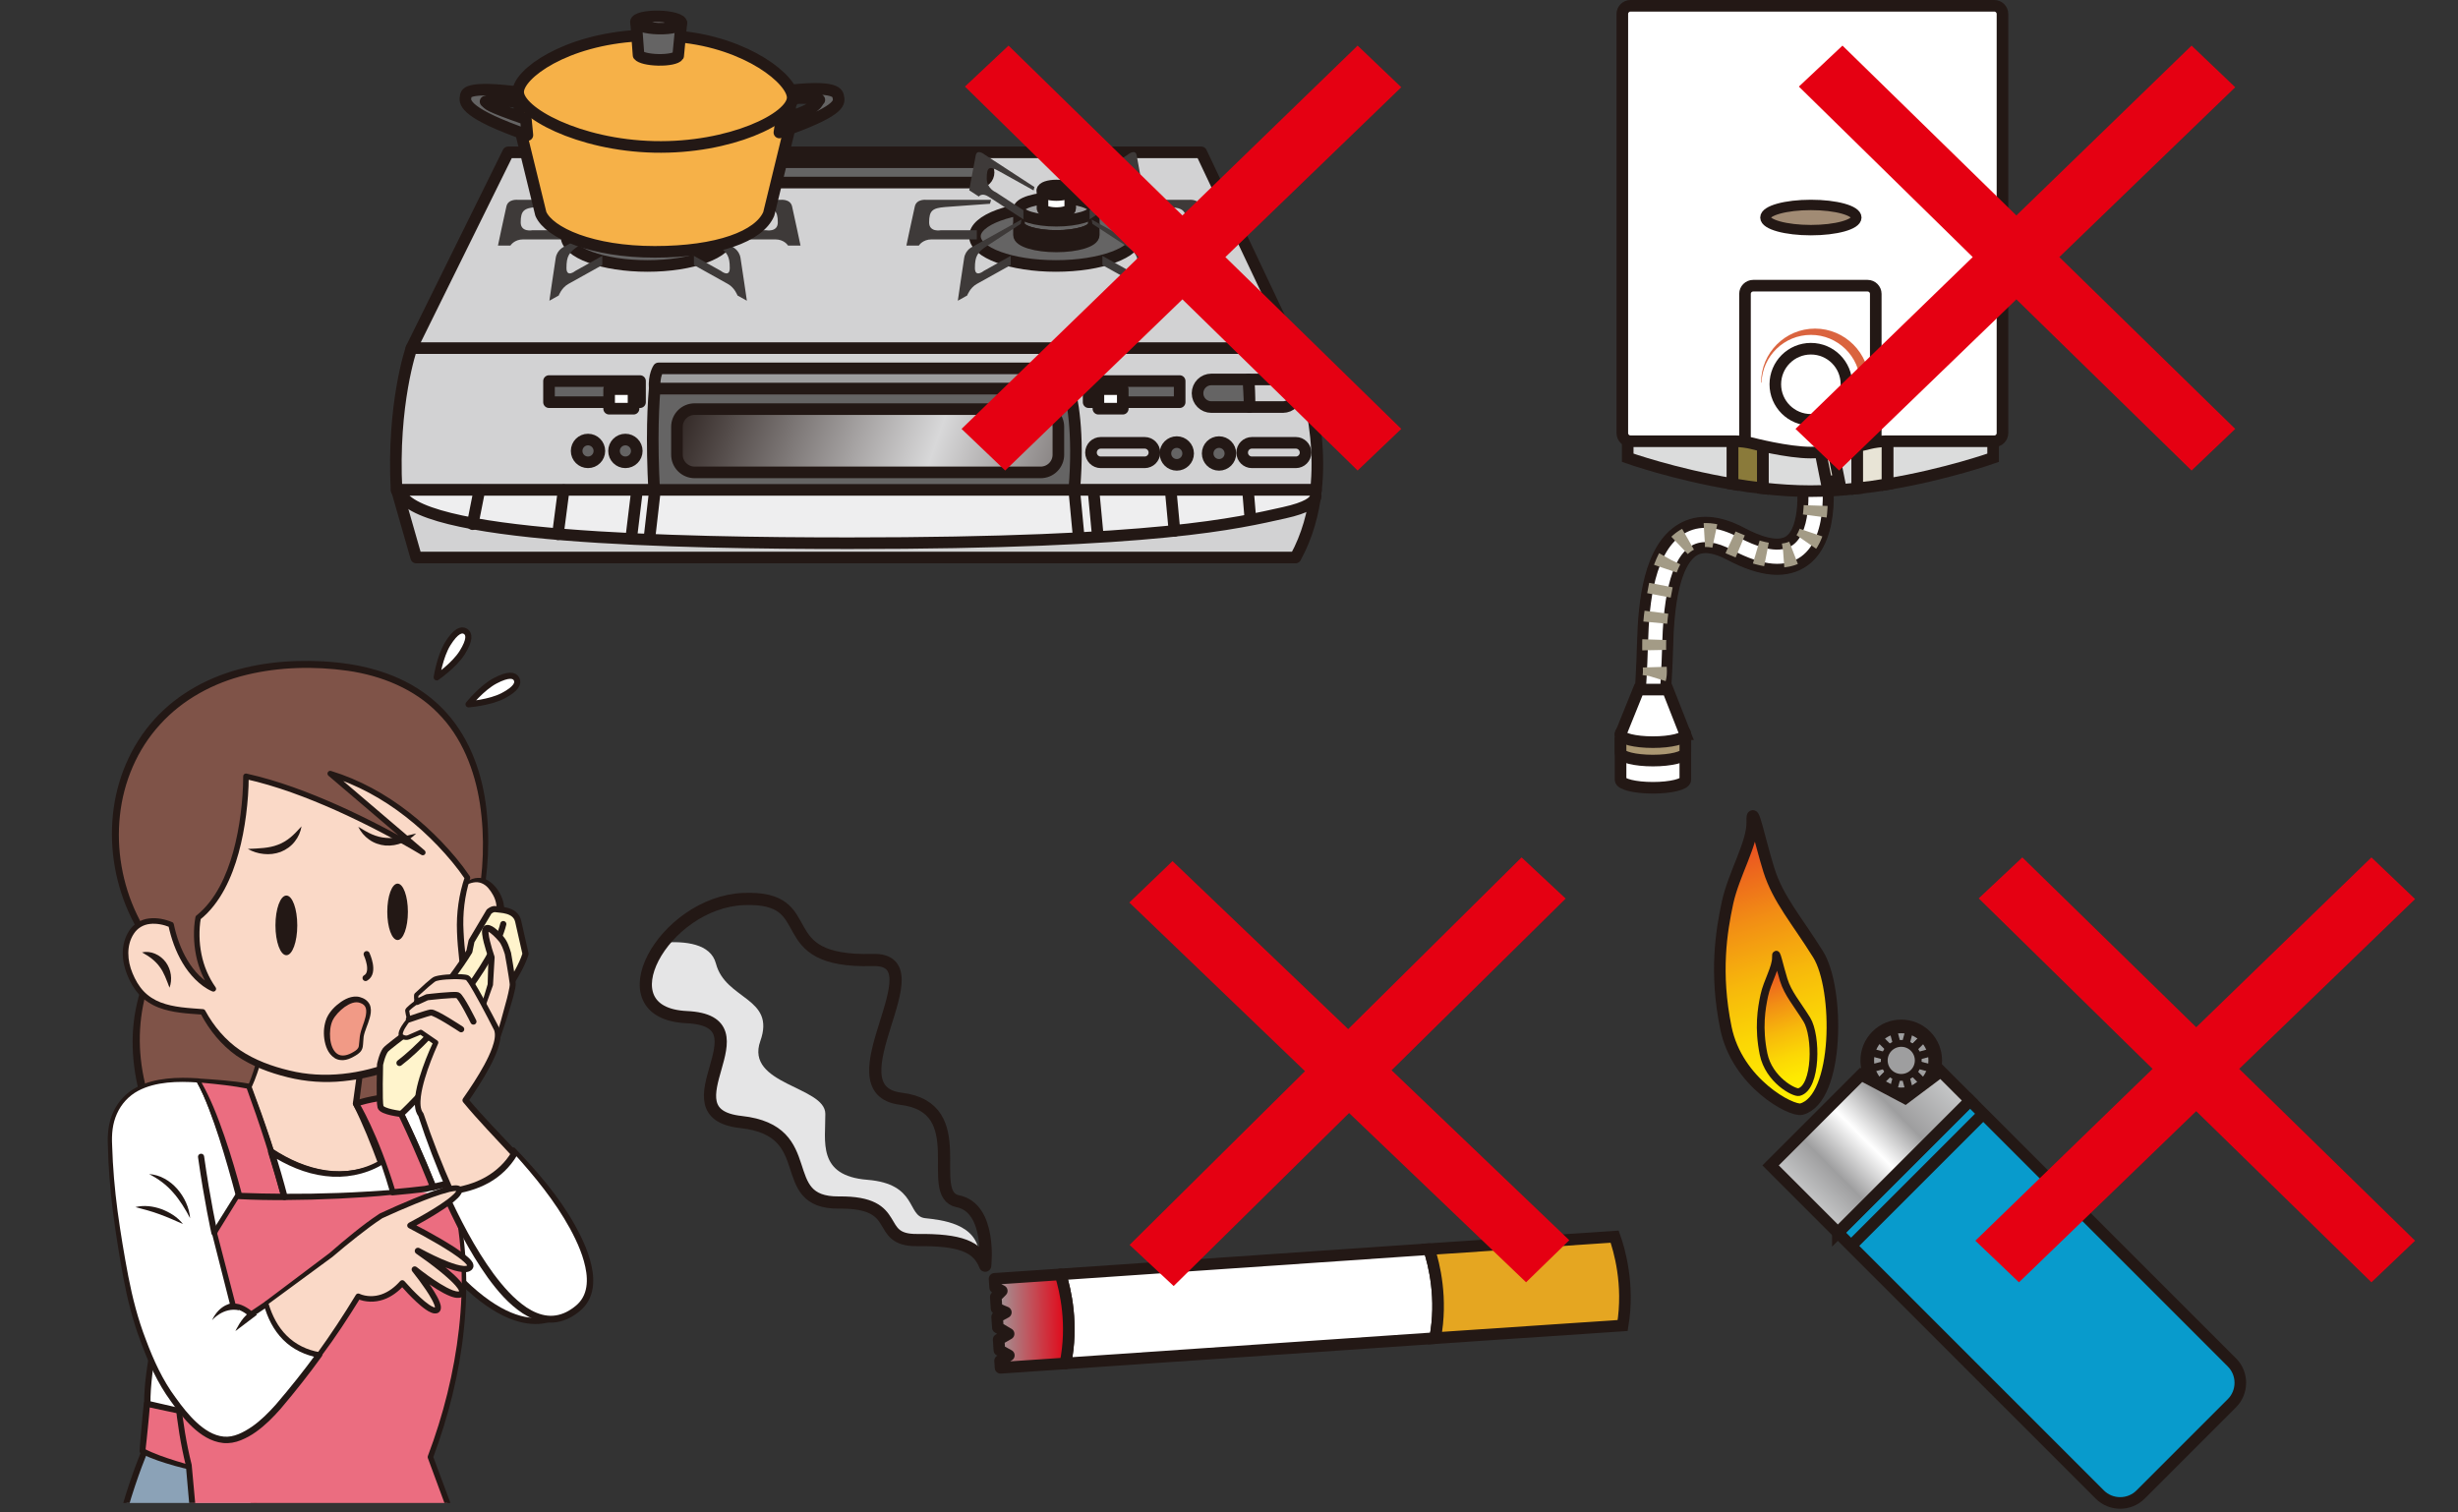 <?xml version="1.0" encoding="UTF-8"?>
<svg id="_レイヤー_1" data-name="レイヤー 1" xmlns="http://www.w3.org/2000/svg" width="400" height="246.145" xmlns:xlink="http://www.w3.org/1999/xlink" version="1.1" viewBox="0 0 400 246.145">
  <rect x="0" y="0" width="400" height="246.145" fill="#333333" stroke="none"/>
  <defs>
    <style>
      .cls-1 {
        fill: url(#_名称未設定グラデーション_14-2);
      }

      .cls-1, .cls-2, .cls-3, .cls-4, .cls-5, .cls-6, .cls-7, .cls-8, .cls-9, .cls-10, .cls-11, .cls-12, .cls-13, .cls-14, .cls-15, .cls-16, .cls-17, .cls-18, .cls-19, .cls-20, .cls-21, .cls-22, .cls-23, .cls-24, .cls-25, .cls-26, .cls-27, .cls-28, .cls-29, .cls-30, .cls-31, .cls-32 {
        stroke-width: 0px;
      }

      .cls-33 {
        stroke-width: 1.985px;
      }

      .cls-33, .cls-34, .cls-35, .cls-36, .cls-5, .cls-37, .cls-38, .cls-39, .cls-40, .cls-41 {
        fill: none;
      }

      .cls-33, .cls-34, .cls-36, .cls-37, .cls-38, .cls-39, .cls-40, .cls-41 {
        stroke: #231815;
      }

      .cls-33, .cls-34, .cls-37 {
        stroke-linecap: round;
        stroke-linejoin: round;
      }

      .cls-2 {
        fill: #231815;
      }

      .cls-34 {
        stroke-width: .997px;
      }

      .cls-3 {
        fill: #3e3a39;
      }

      .cls-35 {
        stroke: #a39b86;
        stroke-dasharray: 0 0 1.708 2.77;
        stroke-width: 3.893px;
      }

      .cls-4 {
        fill: #8ba2b7;
      }

      .cls-36, .cls-37 {
        stroke-width: 1.887px;
      }

      .cls-42 {
        clip-path: url(#clippath);
      }

      .cls-6 {
        fill: #da643f;
      }

      .cls-7 {
        fill: url(#_名称未設定グラデーション_10);
      }

      .cls-8 {
        fill: url(#_名称未設定グラデーション_11);
      }

      .cls-9 {
        fill: url(#_名称未設定グラデーション_14);
      }

      .cls-10 {
        fill: url(#_名称未設定グラデーション_12);
      }

      .cls-11 {
        fill: #aa9772;
      }

      .cls-12 {
        fill: #f6b148;
      }

      .cls-13 {
        fill: #d2d2d3;
      }

      .cls-14 {
        fill: #656464;
      }

      .cls-43 {
        clip-path: url(#clippath-1);
      }

      .cls-44 {
        clip-path: url(#clippath-4);
      }

      .cls-45 {
        clip-path: url(#clippath-3);
      }

      .cls-46 {
        clip-path: url(#clippath-2);
      }

      .cls-47 {
        clip-path: url(#clippath-5);
      }

      .cls-15 {
        fill: #089bcc;
      }

      .cls-16 {
        fill: #eeeeef;
      }

      .cls-17 {
        fill: #8a7a3a;
      }

      .cls-38 {
        stroke-width: 1.258px;
      }

      .cls-39 {
        stroke-width: 1.11px;
      }

      .cls-18 {
        fill: #dbdcdc;
      }

      .cls-19 {
        fill: #e5e5e6;
      }

      .cls-20 {
        fill: #e50012;
      }

      .cls-21 {
        fill: #fad9c7;
      }

      .cls-40 {
        stroke-width: 1.693px;
      }

      .cls-22 {
        fill: #fff4cc;
      }

      .cls-23 {
        fill: #7f5348;
      }

      .cls-41 {
        stroke-width: 2.22px;
      }

      .cls-24 {
        fill: #e5a621;
      }

      .cls-25 {
        fill: #a39b86;
      }

      .cls-26 {
        fill: #179dd0;
      }

      .cls-27 {
        fill: #fff;
      }

      .cls-28 {
        fill: #eb6d80;
      }

      .cls-29 {
        fill: #9e9e9f;
      }

      .cls-30 {
        fill: #a18b74;
      }

      .cls-31 {
        fill: #f19a86;
      }

      .cls-32 {
        fill: #e8e4d6;
      }
    </style>
    <clipPath id="clippath">
      <path class="cls-5" d="M113.041,66.587h56.317c1.588,0,2.877,1.289,2.877,2.877v4.539c0,1.589-1.29,2.879-2.879,2.879h-56.315c-1.588,0-2.877-1.289-2.877-2.877v-4.542c0-1.588,1.289-2.877,2.877-2.877Z"/>
    </clipPath>
    <linearGradient id="_名称未設定グラデーション_10" data-name="名称未設定グラデーション 10" x1="-96.508" y1="544.233" x2="-94.332" y2="544.233" gradientTransform="translate(22419.059 3988.356) rotate(90) scale(40.934)" gradientUnits="userSpaceOnUse">
      <stop offset="0" stop-color="#231815"/>
      <stop offset=".5" stop-color="#d8d8d9"/>
      <stop offset="1" stop-color="#231815"/>
    </linearGradient>
    <clipPath id="clippath-1">
      <path class="cls-5" d="M161.852,208.131v.009l.096,1.41,1.077.542-.975.984.124,1.882,1.508.631-1.417.749.118,1.715,1.752,1.031-1.621.936.12,1.721,1.539.847-1.423.879.076,1.145,10.552-.707c1.29-6.309.033-11.834-.805-14.498l-10.72.725Z"/>
    </clipPath>
    <linearGradient id="_名称未設定グラデーション_11" data-name="名称未設定グラデーション 11" x1="-67.038" y1="504.616" x2="-64.862" y2="504.616" gradientTransform="translate(531.368 -2565.906) scale(5.511)" gradientUnits="userSpaceOnUse">
      <stop offset="0" stop-color="#9e9e9f"/>
      <stop offset="1" stop-color="#e50012"/>
    </linearGradient>
    <clipPath id="clippath-2">
      <polygon class="cls-5" points="310.031 178.72 302.872 174.934 288.137 189.669 299.083 200.617 320.588 179.11 315.84 174.364 310.031 178.72"/>
    </clipPath>
    <linearGradient id="_名称未設定グラデーション_12" data-name="名称未設定グラデーション 12" x1="-70.742" y1="551.036" x2="-68.566" y2="551.036" gradientTransform="translate(1280.116 -7514.416) scale(13.977)" gradientUnits="userSpaceOnUse">
      <stop offset="0" stop-color="#c8c9ca"/>
      <stop offset=".222" stop-color="#9e9e9f"/>
      <stop offset=".455" stop-color="#fff"/>
      <stop offset=".677" stop-color="#9e9e9f"/>
      <stop offset="1" stop-color="#c8c9ca"/>
    </linearGradient>
    <clipPath id="clippath-3">
      <path class="cls-5" d="M285.151,133.761c.096,3.447-3.014,8.478-4.022,13.142-1.003,4.661-2.102,11.386-.272,20.373,1.832,8.988,10.709,13.658,12.3,13.233,6.15-1.641,6.187-19.618,2.707-25.191-3.473-5.575-6.513-8.968-8.004-13.714-1.197-3.824-2.283-8.805-2.611-8.805-.081,0-.115.289-.098.962"/>
    </clipPath>
    <linearGradient id="_名称未設定グラデーション_14" data-name="名称未設定グラデーション 14" x1="-107.309" y1="539.407" x2="-105.133" y2="539.407" gradientTransform="translate(12161.351 2494.575) rotate(90) scale(22.01)" gradientUnits="userSpaceOnUse">
      <stop offset="0" stop-color="#e73828"/>
      <stop offset=".128" stop-color="#eb5a20"/>
      <stop offset=".345" stop-color="#f28f14"/>
      <stop offset=".549" stop-color="#f7b90b"/>
      <stop offset=".732" stop-color="#fbd705"/>
      <stop offset=".888" stop-color="#fee901"/>
      <stop offset="1" stop-color="#fff000"/>
    </linearGradient>
    <clipPath id="clippath-4">
      <path class="cls-5" d="M289.003,155.818c.046,1.617-1.412,3.976-1.887,6.163-.472,2.185-.988,5.334-.131,9.549.862,4.213,5.023,6.407,5.769,6.209,2.886-.77,2.901-9.199,1.269-11.812-1.628-2.614-3.053-4.207-3.75-6.431-.566-1.793-1.075-4.13-1.227-4.13-.037,0-.054.135-.044.453"/>
    </clipPath>
    <linearGradient id="_名称未設定グラデーション_14-2" data-name="名称未設定グラデーション 14" x1="-118.104" y1="523.549" x2="-115.928" y2="523.549" gradientTransform="translate(5694.736 1374.349) rotate(90) scale(10.322)" xlink:href="#_名称未設定グラデーション_14"/>
    <clipPath id="clippath-5">
      <rect class="cls-5" x="16.726" y="99.641" width="83.277" height="144.963"/>
    </clipPath>
  </defs>
  <g>
    <path class="cls-13" d="M210.578,56.652H66.96s-3.171,9.094-2.431,23.13c.538.054,149.624,0,149.624,0,1.332-11.949-3.575-23.13-3.575-23.13"/>
    <path class="cls-37" d="M210.578,56.652H66.96s-3.171,9.094-2.431,23.13c.538.054,149.624,0,149.624,0,1.332-11.949-3.575-23.13-3.575-23.13Z"/>
    <path class="cls-13" d="M64.597,79.782l3.134,10.955h143.094c1.926-3.519,2.918-7.271,3.327-10.955H64.597Z"/>
    <path class="cls-37" d="M64.597,79.782l3.134,10.955h143.094c1.926-3.519,2.918-7.271,3.327-10.955H64.597Z"/>
    <path class="cls-14" d="M106.54,63.235c-.374,4.387-.516,10.918.137,20.23l67.792-.4c1.238-9.919.398-16.328-.44-19.829h-67.489Z"/>
    <path class="cls-37" d="M106.54,63.235c-.374,4.387-.516,10.918.137,20.23l67.792-.4c1.238-9.919.398-16.328-.44-19.829h-67.489Z"/>
    <path class="cls-16" d="M64.96,79.727h148.597s2.912,2.067-4.579,3.723c-7.493,1.652-20.395,4.959-70.758,4.959-27.892,0-71.594-.827-73.26-8.683"/>
    <path class="cls-37" d="M64.96,79.727h148.597s2.912,2.067-4.579,3.723c-7.493,1.652-20.395,4.959-70.758,4.959-27.892,0-71.594-.827-73.26-8.683Z"/>
  </g>
  <g class="cls-42">
    <rect class="cls-7" x="126.183" y="40.723" width="30.033" height="62.024" transform="translate(27.223 181.701) rotate(-70.906)"/>
  </g>
  <g>
    <path class="cls-37" d="M113.038,66.586h56.319c1.588,0,2.877,1.289,2.877,2.877v4.542c0,1.588-1.289,2.877-2.877,2.877h-56.319c-1.587,0-2.875-1.288-2.875-2.875v-4.546c0-1.587,1.288-2.875,2.875-2.875Z"/>
    <line class="cls-37" x1="106.616" y1="79.484" x2="105.683" y2="87.616"/>
    <line class="cls-37" x1="174.824" y1="79.837" x2="175.525" y2="87.218"/>
    <line class="cls-37" x1="190.525" y1="79.928" x2="191.128" y2="86.41"/>
    <line class="cls-37" x1="203.113" y1="80.054" x2="203.465" y2="84.271"/>
    <line class="cls-37" x1="177.986" y1="80.187" x2="178.657" y2="87.311"/>
    <line class="cls-37" x1="103.649" y1="79.934" x2="102.717" y2="87.616"/>
    <line class="cls-37" x1="77.965" y1="80.005" x2="76.916" y2="85.313"/>
    <line class="cls-37" x1="91.724" y1="79.782" x2="90.79" y2="86.952"/>
    <polygon class="cls-13" points="210.578 56.652 66.96 56.652 82.693 24.799 195.488 24.799 210.578 56.652"/>
    <polygon class="cls-37" points="210.578 56.652 66.96 56.652 82.693 24.799 195.488 24.799 210.578 56.652"/>
    <path class="cls-14" d="M160.879,28.059c0,.914-.74,1.652-1.654,1.652h-41.338c-.912,0-1.654-.738-1.654-1.652s.742-1.65,1.654-1.65h41.338c.914,0,1.654.74,1.654,1.65"/>
    <path class="cls-37" d="M160.879,28.059c0,.914-.74,1.652-1.654,1.652h-41.338c-.912,0-1.654-.738-1.654-1.652s.742-1.65,1.654-1.65h41.338c.914,0,1.654.74,1.654,1.65Z"/>
    <path class="cls-29" d="M172.958,59.956h-65.796s-.781,1.125-.622,3.282h67.489c-.535-2.226-1.071-3.282-1.071-3.282"/>
    <path class="cls-37" d="M172.958,59.956h-65.796s-.781,1.125-.622,3.282h67.489c-.535-2.226-1.071-3.282-1.071-3.282Z"/>
    <rect class="cls-14" x="89.342" y="62.017" width="14.813" height="3.44"/>
    <rect class="cls-37" x="89.342" y="62.017" width="14.813" height="3.44"/>
    <path class="cls-14" d="M103.626,73.392c0,1.023-.833,1.85-1.854,1.85s-1.85-.827-1.85-1.85.829-1.854,1.85-1.854,1.854.833,1.854,1.854"/>
    <path class="cls-37" d="M103.626,73.392c0,1.023-.833,1.85-1.854,1.85s-1.85-.827-1.85-1.85.829-1.854,1.85-1.854,1.854.833,1.854,1.854Z"/>
    <path class="cls-14" d="M193.352,73.801c0,1.023-.827,1.854-1.85,1.854s-1.852-.831-1.852-1.854.831-1.85,1.852-1.85,1.85.829,1.85,1.85"/>
    <path class="cls-37" d="M193.352,73.801c0,1.023-.827,1.854-1.85,1.854s-1.852-.831-1.852-1.854.831-1.85,1.852-1.85,1.85.829,1.85,1.85Z"/>
    <path class="cls-14" d="M200.229,73.801c0,1.023-.827,1.854-1.848,1.854-1.027,0-1.852-.831-1.852-1.854s.825-1.85,1.852-1.85c1.021,0,1.848.829,1.848,1.85"/>
    <path class="cls-37" d="M200.229,73.801c0,1.023-.827,1.854-1.848,1.854-1.027,0-1.852-.831-1.852-1.854s.825-1.85,1.852-1.85c1.021,0,1.848.829,1.848,1.85Z"/>
    <path class="cls-14" d="M97.54,73.392c0,1.023-.829,1.85-1.854,1.85-1.016,0-1.848-.827-1.848-1.85s.831-1.854,1.848-1.854c1.025,0,1.854.833,1.854,1.854"/>
    <path class="cls-37" d="M97.54,73.392c0,1.023-.829,1.85-1.854,1.85-1.016,0-1.848-.827-1.848-1.85s.831-1.854,1.848-1.854c1.025,0,1.854.833,1.854,1.854Z"/>
    <rect class="cls-27" x="99.127" y="63.338" width="3.971" height="3.179"/>
    <rect class="cls-37" x="99.127" y="63.338" width="3.971" height="3.179"/>
    <rect class="cls-14" x="177.157" y="62.017" width="14.815" height="3.44"/>
    <rect class="cls-37" x="177.157" y="62.017" width="14.815" height="3.44"/>
    <rect class="cls-27" x="178.748" y="63.338" width="3.965" height="3.179"/>
    <rect class="cls-37" x="178.748" y="63.338" width="3.965" height="3.179"/>
    <path class="cls-13" d="M187.862,73.658c0,.875-.714,1.584-1.589,1.584h-7.142c-.875,0-1.589-.709-1.589-1.584s.714-1.589,1.589-1.589h7.142c.875,0,1.589.712,1.589,1.589"/>
    <path class="cls-37" d="M187.862,73.658c0,.875-.714,1.584-1.589,1.584h-7.142c-.875,0-1.589-.709-1.589-1.584s.714-1.589,1.589-1.589h7.142c.875,0,1.589.712,1.589,1.589Z"/>
    <path class="cls-13" d="M212.458,73.658c0,.875-.709,1.584-1.586,1.584h-7.142c-.877,0-1.586-.709-1.586-1.584s.709-1.589,1.586-1.589h7.142c.877,0,1.586.712,1.586,1.589"/>
    <path class="cls-37" d="M212.458,73.658c0,.875-.709,1.584-1.586,1.584h-7.142c-.877,0-1.586-.709-1.586-1.584s.709-1.589,1.586-1.589h7.142c.877,0,1.586.712,1.586,1.589Z"/>
    <path class="cls-14" d="M197.128,61.754c-1.243,0-2.248,1.008-2.248,2.248s1.005,2.248,2.248,2.248h6.217c0-1.991-.076-3.504-.148-4.496h-6.069Z"/>
    <path class="cls-37" d="M197.128,61.754c-1.243,0-2.248,1.008-2.248,2.248s1.005,2.248,2.248,2.248h6.217c0-1.991-.076-3.504-.148-4.496h-6.069Z"/>
    <path class="cls-13" d="M208.765,61.754h-5.564c.07.992.146,2.505.146,4.496h5.419c1.245,0,2.25-1.008,2.25-2.248s-1.005-2.248-2.25-2.248"/>
    <path class="cls-37" d="M208.765,61.754h-5.564c.07.992.146,2.505.146,4.496h5.419c1.245,0,2.25-1.008,2.25-2.248s-1.005-2.248-2.25-2.248Z"/>
    <path class="cls-14" d="M118.549,38.453c0,2.666-5.904,4.833-13.181,4.833s-13.185-2.167-13.185-4.833,5.904-4.838,13.185-4.838,13.181,2.161,13.181,4.838"/>
    <path class="cls-37" d="M118.549,38.453c0,2.666-5.904,4.833-13.181,4.833s-13.185-2.167-13.185-4.833,5.904-4.838,13.185-4.838,13.181,2.161,13.181,4.838Z"/>
    <path class="cls-14" d="M99.357,34.066v2.479c0,1.023,2.725,1.856,6.085,1.856s6.085-.833,6.085-1.856v-2.479h-12.169Z"/>
    <path class="cls-37" d="M99.357,34.066v2.479c0,1.023,2.725,1.856,6.085,1.856s6.085-.833,6.085-1.856v-2.479h-12.169Z"/>
    <path class="cls-13" d="M105.442,38.401c-3.36,0-6.085-.833-6.085-1.856v1.702c0,1.027,2.725,1.856,6.085,1.856s6.085-.829,6.085-1.856v-1.702c0,1.023-2.725,1.856-6.085,1.856"/>
    <path class="cls-37" d="M105.442,38.401c-3.36,0-6.085-.833-6.085-1.856v1.702c0,1.027,2.725,1.856,6.085,1.856s6.085-.829,6.085-1.856v-1.702c0,1.023-2.725,1.856-6.085,1.856Z"/>
    <path class="cls-29" d="M111.527,34.066c0,1.023-2.725,1.856-6.085,1.856s-6.085-.833-6.085-1.856,2.725-1.863,6.085-1.863,6.085.836,6.085,1.863"/>
    <path class="cls-37" d="M111.527,34.066c0,1.023-2.725,1.856-6.085,1.856s-6.085-.833-6.085-1.856,2.725-1.863,6.085-1.863,6.085.836,6.085,1.863Z"/>
    <path class="cls-27" d="M103.182,30.968v2.944c0,.424,1.012.773,2.259.773s2.261-.348,2.261-.773v-2.944"/>
    <path class="cls-37" d="M103.182,30.968v2.944c0,.424,1.012.773,2.259.773s2.261-.348,2.261-.773v-2.944"/>
    <path class="cls-27" d="M107.7,30.968c0,.429-1.01.77-2.257.77s-2.261-.342-2.261-.77c0-.431,1.01-.775,2.261-.775s2.257.344,2.257.775"/>
    <path class="cls-37" d="M107.7,30.968c0,.429-1.01.77-2.257.77s-2.261-.342-2.261-.77c0-.431,1.01-.775,2.261-.775s2.257.344,2.257.775Z"/>
    <path class="cls-3" d="M94.818,32.527h-10.502s-1.608-.213-1.906,1.062c-.302,1.277-1.375,6.38-1.375,6.38h2.028s.598-1.008,2.089-1.008h7.342v-1.491h-5.85s-1.908.376-1.908-1.273c0-1.917.533-2.339,2.624-2.503,2.089-.155,7.279-.531,7.279-.531l.178-.638Z"/>
    <path class="cls-3" d="M116.489,32.527h10.5s1.61-.213,1.909,1.062c.298,1.277,1.375,6.38,1.375,6.38h-2.03s-.594-1.008-2.089-1.008h-7.34v-1.491h5.85s1.911.376,1.911-1.273c0-1.917-.538-2.339-2.627-2.503-2.089-.155-7.281-.531-7.281-.531l-.176-.638Z"/>
    <path class="cls-3" d="M109.074,30.44l7.984-5.264s1.219-1.018,1.447.102c.226,1.132,1.042,5.691,1.042,5.691l-1.541,1.021s-.455-.709-1.589.035c-1.132.749-5.578,3.68-5.578,3.68v-1.489l4.446-2.933s1.449-.583,1.449-2.233c0-1.911-.409-2.07-1.996-1.179-1.586.886-5.532,3.118-5.532,3.118l-.135-.548Z"/>
    <path class="cls-3" d="M101.87,30.44l-8.076-5.264s-1.243-1.018-1.473.102c-.229,1.132-1.058,5.691-1.058,5.691l1.565,1.021s.457-.709,1.606.035c1.149.749,5.645,3.68,5.645,3.68v-1.489l-4.496-2.933s-1.469-.583-1.469-2.233c0-1.911.409-2.07,2.019-1.179,1.606.886,5.599,3.118,5.599,3.118l.137-.548Z"/>
    <path class="cls-3" d="M111.175,35.725l7.899,4.396s1.212.468,1.434,1.867c.228,1.404,1.034,6.953,1.034,6.953l-1.525-.849s-.446-1.26-1.571-1.882c-1.121-.625-5.519-3.075-5.519-3.075v-1.491l4.398,2.45s1.434,1.169,1.434-.477c0-1.915-.405-2.566-1.974-3.597-1.569-1.036-5.475-3.58-5.475-3.58l-.135-.716Z"/>
    <path class="cls-3" d="M99.77,35.725l-7.902,4.396s-1.21.468-1.434,1.867c-.226,1.404-1.031,6.953-1.031,6.953l1.523-.849s.45-1.26,1.573-1.882c1.123-.625,5.519-3.075,5.519-3.075v-1.491l-4.396,2.45s-1.438,1.169-1.438-.477c0-1.915.403-2.566,1.974-3.597,1.576-1.036,5.475-3.58,5.475-3.58l.137-.716Z"/>
    <path class="cls-14" d="M185.016,38.453c0,2.666-5.902,4.833-13.183,4.833s-13.179-2.167-13.179-4.833,5.897-4.838,13.179-4.838,13.183,2.161,13.183,4.838"/>
    <path class="cls-37" d="M185.016,38.453c0,2.666-5.902,4.833-13.183,4.833s-13.179-2.167-13.179-4.833,5.897-4.838,13.179-4.838,13.183,2.161,13.183,4.838Z"/>
    <path class="cls-14" d="M165.822,34.066v2.479c0,1.023,2.725,1.856,6.089,1.856s6.085-.833,6.085-1.856v-2.479h-12.173Z"/>
    <path class="cls-37" d="M165.822,34.066v2.479c0,1.023,2.725,1.856,6.089,1.856s6.085-.833,6.085-1.856v-2.479h-12.173Z"/>
    <path class="cls-13" d="M171.91,38.401c-3.362,0-6.089-.833-6.089-1.856v1.702c0,1.027,2.727,1.856,6.089,1.856s6.085-.829,6.085-1.856v-1.702c0,1.023-2.727,1.856-6.085,1.856"/>
    <path class="cls-37" d="M171.91,38.401c-3.362,0-6.089-.833-6.089-1.856v1.702c0,1.027,2.727,1.856,6.089,1.856s6.085-.829,6.085-1.856v-1.702c0,1.023-2.727,1.856-6.085,1.856Z"/>
    <path class="cls-29" d="M177.995,34.066c0,1.023-2.727,1.856-6.085,1.856s-6.089-.833-6.089-1.856,2.725-1.863,6.089-1.863,6.085.836,6.085,1.863"/>
    <path class="cls-37" d="M177.995,34.066c0,1.023-2.727,1.856-6.085,1.856s-6.089-.833-6.089-1.856,2.725-1.863,6.089-1.863,6.085.836,6.085,1.863Z"/>
    <path class="cls-27" d="M169.65,30.968v2.944c0,.424,1.012.773,2.259.773s2.259-.348,2.259-.773v-2.944"/>
    <path class="cls-37" d="M169.65,30.968v2.944c0,.424,1.012.773,2.259.773s2.259-.348,2.259-.773v-2.944"/>
    <path class="cls-27" d="M174.166,30.968c0,.429-1.01.77-2.255.77s-2.261-.342-2.261-.77c0-.431,1.012-.775,2.261-.775s2.255.344,2.255.775"/>
    <path class="cls-37" d="M174.166,30.968c0,.429-1.01.77-2.255.77s-2.261-.342-2.261-.77c0-.431,1.012-.775,2.261-.775s2.255.344,2.255.775Z"/>
    <path class="cls-3" d="M161.284,32.527h-10.5s-1.613-.213-1.909,1.062c-.3,1.277-1.375,6.38-1.375,6.38h2.028s.596-1.008,2.093-1.008h7.338v-1.491h-5.852s-1.906.376-1.906-1.273c0-1.917.535-2.339,2.624-2.503,2.089-.155,7.281-.531,7.281-.531l.176-.638Z"/>
    <path class="cls-3" d="M182.955,32.527h10.5s1.613-.213,1.911,1.062c.298,1.277,1.375,6.38,1.375,6.38h-2.035s-.594-1.008-2.087-1.008h-7.34v-1.491h5.85s1.911.376,1.911-1.273c0-1.917-.54-2.339-2.627-2.503-2.087-.155-7.281-.531-7.281-.531l-.176-.638Z"/>
    <path class="cls-3" d="M175.542,30.44l7.978-5.264s1.225-1.018,1.456.102c.22,1.132,1.038,5.691,1.038,5.691l-1.543,1.021s-.455-.709-1.589.035c-1.132.749-5.575,3.68-5.575,3.68v-1.489l4.444-2.933s1.451-.583,1.451-2.233c0-1.911-.407-2.07-1.996-1.179-1.586.886-5.53,3.118-5.53,3.118l-.135-.548Z"/>
    <path class="cls-3" d="M168.336,30.44l-8.078-5.264s-1.243-1.018-1.471.102c-.231,1.132-1.058,5.691-1.058,5.691l1.565,1.021s.459-.709,1.608.035c1.147.749,5.643,3.68,5.643,3.68v-1.489l-4.496-2.933s-1.471-.583-1.471-2.233c0-1.911.413-2.07,2.022-1.179,1.604.886,5.599,3.118,5.599,3.118l.137-.548Z"/>
    <path class="cls-3" d="M177.643,35.725l7.902,4.396s1.21.468,1.432,1.867c.226,1.404,1.034,6.953,1.034,6.953l-1.528-.849s-.448-1.26-1.569-1.882c-1.125-.625-5.519-3.075-5.519-3.075v-1.491l4.394,2.45s1.438,1.169,1.438-.477c0-1.915-.405-2.566-1.974-3.597-1.571-1.036-5.477-3.58-5.477-3.58l-.133-.716Z"/>
    <path class="cls-3" d="M166.235,35.725l-7.899,4.396s-1.21.468-1.434,1.867c-.226,1.404-1.034,6.953-1.034,6.953l1.525-.849s.45-1.26,1.571-1.882c1.125-.625,5.519-3.075,5.519-3.075v-1.491l-4.394,2.45s-1.438,1.169-1.438-.477c0-1.915.403-2.566,1.974-3.597,1.571-1.036,5.475-3.58,5.475-3.58l.135-.716Z"/>
    <path class="cls-12" d="M123.077,11.856c3.508,0,6.019,3.769,5.584,8.372l-3.556,14.582c-1.543,3.645-8.309,6.176-18.547,6.176s-17.174-3.09-18.545-6.176l-3.567-14.582c-.429-4.603,2.08-8.372,5.586-8.372h33.045Z"/>
    <path class="cls-37" d="M123.077,11.856c3.508,0,6.019,3.769,5.584,8.372l-3.556,14.582c-1.543,3.645-8.309,6.176-18.547,6.176s-17.174-3.09-18.545-6.176l-3.567-14.582c-.429-4.603,2.08-8.372,5.586-8.372h33.045Z"/>
    <path class="cls-14" d="M75.765,15.837c-.205.934.231,2.725,10.06,6.145l-.25-2.598c-6.598-2.289-5.954-2.368-6.559-2.851,1.227-.287,2.444-.292,5.813.157l.185-1.595c-9.706-1.271-9.138.231-9.249.742"/>
    <path class="cls-37" d="M75.765,15.837c-.205.934.231,2.725,10.06,6.145l-.25-2.598c-6.598-2.289-5.954-2.368-6.559-2.851,1.227-.287,2.444-.292,5.813.157l.185-1.595c-9.706-1.271-9.138.231-9.249.742Z"/>
    <path class="cls-14" d="M126.897,14.927l.165,1.286c3.369-.44,5.042-.25,6.272.041-.603.483.411,1.058-6.193,3.347l-.309,1.961c9.836-3.421,9.804-4.792,9.599-5.725-.117-.511.174-2.189-9.534-.91"/>
    <path class="cls-37" d="M126.897,14.927l.165,1.286c3.369-.44,5.042-.25,6.272.041-.603.483.411,1.058-6.193,3.347l-.309,1.961c9.836-3.421,9.804-4.792,9.599-5.725-.117-.511.174-2.189-9.534-.91Z"/>
    <path class="cls-12" d="M110.511,5.946c11.142,1.04,18.55,7.077,18.487,9.976-.076,3.319-10.193,8.263-22.532,7.984-12.334-.276-22.219-5.667-22.142-8.981.063-2.901,7.593-8.457,19.572-9.127"/>
    <path class="cls-37" d="M110.511,5.946c11.142,1.04,18.55,7.077,18.487,9.976-.076,3.319-10.193,8.263-22.532,7.984-12.334-.276-22.219-5.667-22.142-8.981.063-2.901,7.593-8.457,19.572-9.127"/>
    <path class="cls-14" d="M103.522,3.681l.392,5.297c.316.405,1.621.729,3.195.762,1.634.039,2.99-.25,3.253-.664l.514-5.334"/>
    <path class="cls-37" d="M103.522,3.681l.392,5.297c.316.405,1.621.729,3.195.762,1.634.039,2.99-.25,3.253-.664l.514-5.334"/>
    <path class="cls-29" d="M110.874,3.743c-.011.544-1.673.953-3.715.907-2.041-.046-3.684-.529-3.673-1.075.015-.548,1.68-.953,3.717-.907,2.043.046,3.684.527,3.671,1.075"/>
    <path class="cls-37" d="M110.874,3.743c-.011.544-1.673.953-3.715.907-2.041-.046-3.684-.529-3.673-1.075.015-.548,1.68-.953,3.717-.907,2.043.046,3.684.527,3.671,1.075Z"/>
    <polygon class="cls-20" points="220.932 7.423 228.035 14.201 199.412 41.839 228.035 69.805 220.932 76.577 192.42 48.722 163.577 76.577 156.479 69.805 185.319 41.839 157.027 14.09 164.124 7.423 192.42 35.066 220.932 7.423"/>
    <path class="cls-25" d="M294.772,74.287c-1.088.187-1.819,1.225-1.63,2.313.394,2.326.903,9.399-1.889,11.418-1.902,1.38-5.31.074-7.836-1.271-3.778-2.006-7.049-2.226-9.734-.662-5.319,3.101-6.165,12.002-6.33,18.43l-.013.213c-.12,4.468-.372,7.762-.372,7.973-.015,1.105.87,2.015,1.978,2.033,1.103.007,2.015-.879,2.022-1.982.007-.209.261-3.48.381-7.913l.007-.213c.281-10.535,2.522-14.014,4.348-15.081,1.406-.816,3.367-.566,5.834.742,5.14,2.729,9.201,3.055,12.071.975,5.303-3.845,3.682-14.18,3.48-15.344-.191-1.09-1.227-1.824-2.315-1.632"/>
    <path class="cls-36" d="M294.772,74.287c-1.086.187-1.819,1.225-1.63,2.313.394,2.326.903,9.399-1.889,11.418-1.902,1.38-5.31.074-7.832-1.271-3.782-2.006-7.053-2.226-9.738-.662-5.314,3.101-6.165,12.002-6.33,18.43l-.013.213c-.12,4.468-.37,7.762-.372,7.973-.015,1.105.875,2.015,1.978,2.033,1.11.007,2.015-.879,2.028-1.982,0-.209.255-3.48.374-7.913l.007-.218c.285-10.53,2.522-14.01,4.348-15.076,1.406-.816,3.367-.566,5.834.742,5.14,2.729,9.201,3.055,12.071.975,5.303-3.845,3.682-14.18,3.482-15.344-.189-1.09-1.227-1.824-2.318-1.632Z"/>
    <path class="cls-27" d="M294.772,74.287c-1.086.187-1.819,1.225-1.63,2.313.394,2.326.903,9.399-1.889,11.418-1.902,1.38-5.31.074-7.832-1.271-3.782-2.006-7.053-2.226-9.738-.662-5.314,3.101-6.165,12.002-6.33,18.43l-.013.213c-.12,4.468-.37,7.762-.372,7.973-.015,1.105.875,2.015,1.978,2.033,1.11.007,2.015-.879,2.028-1.982,0-.209.255-3.48.374-7.913l.007-.218c.285-10.53,2.522-14.01,4.348-15.076,1.406-.816,3.367-.566,5.834.742,5.14,2.729,9.201,3.055,12.071.975,5.303-3.845,3.682-14.18,3.482-15.344-.189-1.09-1.227-1.824-2.318-1.632"/>
    <path class="cls-40" d="M294.772,74.287c-1.086.187-1.819,1.225-1.63,2.313.394,2.326.903,9.399-1.889,11.418-1.902,1.38-5.31.074-7.832-1.271-3.782-2.006-7.053-2.226-9.738-.662-5.314,3.101-6.165,12.002-6.33,18.43l-.013.213c-.12,4.468-.37,7.762-.372,7.973-.015,1.105.875,2.015,1.978,2.033,1.11.007,2.015-.879,2.028-1.982,0-.209.255-3.48.374-7.913l.007-.218c.285-10.53,2.522-14.01,4.348-15.076,1.406-.816,3.367-.566,5.834.742,5.14,2.729,9.201,3.055,12.071.975,5.303-3.845,3.682-14.18,3.482-15.344-.189-1.09-1.227-1.824-2.318-1.632Z"/>
    <path class="cls-35" d="M295.345,77.806c1.227,14.434-5.14,14.676-15.331,9.704,0,0-7.503-3.177-9.704,7.588-2.204,10.759-.287,14.289-1.347,15.675"/>
    <path class="cls-36" d="M274.258,119.403c0,.716-2.361,1.293-5.269,1.293s-5.268-.577-5.268-1.293,2.357-1.297,5.268-1.297,5.269.583,5.269,1.297Z"/>
    <path class="cls-18" d="M286.865,69.592v9.88c2.548.283,5.166.461,7.754.461,2.546,0,5.112-.174,7.621-.446v-9.895h-15.375Z"/>
    <path class="cls-36" d="M286.865,69.592v9.88c2.548.283,5.166.461,7.754.461,2.546,0,5.112-.174,7.621-.446v-9.895h-15.375Z"/>
    <path class="cls-18" d="M264.885,69.592v4.909s7.556,2.685,17.065,4.276v-9.186h-17.065Z"/>
    <path class="cls-36" d="M264.885,69.592v4.909s7.556,2.685,17.065,4.276v-9.186h-17.065Z"/>
    <path class="cls-17" d="M281.95,69.592v9.186c1.595.272,3.24.505,4.916.694v-9.88h-4.916Z"/>
    <path class="cls-36" d="M281.95,69.592v9.186c1.595.272,3.24.505,4.916.694v-9.88h-4.916Z"/>
    <path class="cls-18" d="M324.348,69.592h-17.198v9.212c9.577-1.589,17.198-4.302,17.198-4.302v-4.909Z"/>
    <path class="cls-36" d="M324.348,69.592h-17.198v9.212c9.577-1.589,17.198-4.302,17.198-4.302v-4.909Z"/>
    <path class="cls-32" d="M302.237,69.592v9.895c1.68-.185,3.325-.418,4.914-.683v-9.212h-4.914Z"/>
    <path class="cls-36" d="M302.237,69.592v9.895c1.68-.185,3.325-.418,4.914-.683v-9.212h-4.914Z"/>
    <rect class="cls-32" x="296.43" y="70.364" width="2.072" height="8.018" transform="translate(-8.8 59.594) rotate(-11.275)"/>
    <rect class="cls-36" x="296.43" y="70.364" width="2.072" height="8.018" transform="translate(-8.8 59.594) rotate(-11.275)"/>
    <path class="cls-27" d="M325.871,2.275c0-.729-.601-1.332-1.334-1.332h-59.198c-.736,0-1.332.603-1.332,1.332v68.205c0,.738.596,1.334,1.332,1.334h17.148c.733,0,1.913.152,2.62.337,0,0,5.758,1.506,9.56,1.506s9.566-1.506,9.566-1.506c.705-.185,1.889-.337,2.618-.337h17.686c.733,0,1.334-.596,1.334-1.334V2.275Z"/>
    <path class="cls-36" d="M325.871,2.275c0-.729-.601-1.332-1.334-1.332h-59.198c-.736,0-1.332.603-1.332,1.332v68.205c0,.738.596,1.334,1.332,1.334h17.148c.733,0,1.913.152,2.62.337,0,0,5.758,1.506,9.56,1.506s9.566-1.506,9.566-1.506c.705-.185,1.889-.337,2.618-.337h17.686c.733,0,1.334-.596,1.334-1.334V2.275Z"/>
    <path class="cls-36" d="M283.97,71.617v-23.788c0-.736.601-1.334,1.334-1.334h18.617c.731,0,1.33.598,1.33,1.334v24.112"/>
    <path class="cls-30" d="M302.09,35.404c0,1.134-3.31,2.05-7.395,2.05s-7.401-.916-7.401-2.05,3.312-2.05,7.401-2.05,7.395.916,7.395,2.05"/>
    <path class="cls-40" d="M302.09,35.404c0,1.134-3.31,2.05-7.395,2.05s-7.401-.916-7.401-2.05,3.312-2.05,7.401-2.05,7.395.916,7.395,2.05Z"/>
    <path class="cls-36" d="M300.482,62.545c0,3.199-2.592,5.786-5.786,5.786s-5.791-2.587-5.791-5.786,2.59-5.791,5.791-5.791,5.786,2.59,5.786,5.791Z"/>
    <path class="cls-6" d="M304.211,62.322c0-4.846-3.991-8.842-8.84-8.842s-8.785,3.93-8.785,8.781l.074.022c.133-4.322,3.684-7.78,8.037-7.78s7.923,3.486,8.037,7.834l1.478-.015Z"/>
    <path class="cls-27" d="M274.258,119.403v7.516c0,.714-2.361,1.293-5.269,1.293s-5.268-.579-5.268-1.293v-7.516"/>
    <path class="cls-36" d="M274.258,119.403v7.516c0,.714-2.361,1.293-5.269,1.293s-5.268-.579-5.268-1.293v-7.516"/>
    <path class="cls-11" d="M274.258,120.019v2.47c0,.709-2.361,1.295-5.269,1.295s-5.268-.585-5.268-1.295v-2.47"/>
    <path class="cls-36" d="M274.258,120.019v2.47c0,.709-2.361,1.295-5.269,1.295s-5.268-.585-5.268-1.295v-2.47"/>
    <path class="cls-27" d="M274.258,119.491c0,.714-2.361,1.295-5.269,1.295s-5.268-.581-5.268-1.295l2.933-7.257h4.751l2.853,7.257Z"/>
    <path class="cls-36" d="M274.258,119.491c0,.714-2.361,1.295-5.269,1.295s-5.268-.581-5.268-1.295l2.933-7.257h4.751l2.853,7.257Z"/>
    <polygon class="cls-20" points="356.643 7.423 363.746 14.201 335.123 41.839 363.746 69.805 356.643 76.577 328.131 48.722 299.288 76.577 292.189 69.805 321.03 41.839 292.737 14.09 299.834 7.423 328.131 35.066 356.643 7.423"/>
    <path class="cls-27" d="M232.566,203.298l-59.992,4.109c.838,2.664,2.091,8.189.805,14.493l60.162-4.119c1.223-6.422-.159-11.999-.975-14.482"/>
    <path class="cls-37" d="M232.566,203.298l-59.992,4.109c.838,2.664,2.091,8.189.805,14.493l60.162-4.119c1.223-6.422-.159-11.999-.975-14.482Z"/>
    <path class="cls-24" d="M262.758,201.266l-30.192,2.033c.816,2.483,2.2,8.061.977,14.482l30.519-2.052c1.121-6.737-.579-12.448-1.304-14.463"/>
    <path class="cls-36" d="M262.758,201.266l-30.192,2.033c.816,2.483,2.2,8.061.977,14.482l30.519-2.052c1.121-6.737-.579-12.448-1.304-14.463Z"/>
  </g>
  <g class="cls-43">
    <rect class="cls-8" x="161.772" y="207.339" width="12.976" height="15.34" transform="translate(-2.278 1.802) rotate(-.609)"/>
  </g>
  <g>
    <path class="cls-37" d="M172.573,207.407l-10.722.722.096,1.421,1.077.544-.975.981.126,1.882,1.508.631-1.415.751.115,1.713,1.752,1.031-1.621.934.118,1.724,1.541.844-1.425.881.076,1.147,10.554-.714c1.288-6.304.033-11.83-.805-14.493Z"/>
    <path class="cls-19" d="M150.54,198.259c-2.99-.342-1.179-5.586-9.399-6.246-8.217-.659-6.785-6.274-6.833-10.752-.048-4.479-13.114-4.714-10.576-11.832,2.537-7.118-5.671-6.659-7.227-12.613-.849-3.249-4.996-3.68-8.594-3.406-4.172,5.323-4.331,11.753,3.819,12.126,13.823.633-4.176,15.655,8.866,17.076,13.042,1.423,5.273,13.211,15.932,13.098,10.657-.113,5.591,6.185,12.696,6.108,5.66-.061,8.568.655,10.132,2.52-.181-5.303-6.37-5.799-8.816-6.08"/>
    <path class="cls-33" d="M160.321,205.993s1.084-9.375-4.455-10.489c-5.536-1.11,2.603-15.246-9.255-16.68-11.858-1.434,6.474-22.898-4.581-22.584-17.314.487-8.008-10.45-21.03-9.923-13.022.529-23.093,18.587-9.27,19.22,13.825.633-4.174,15.653,8.868,17.074,13.04,1.425,5.273,13.214,15.93,13.101,10.657-.113,5.593,6.182,12.696,6.108,7.105-.076,9.882,1.066,11.098,4.174Z"/>
    <polygon class="cls-20" points="247.611 139.544 254.786 146.246 226.459 174.186 255.378 201.847 248.346 208.693 219.541 181.145 190.996 209.305 183.823 202.609 212.366 174.336 183.78 146.89 190.806 140.149 219.395 167.488 247.611 139.544"/>
    <path class="cls-15" d="M299.082,200.617l42.618,42.616c1.83,1.83,4.82,1.83,6.65,0l14.857-14.857c1.828-1.826,1.826-4.82,0-6.644l-42.62-42.622-21.505,21.507Z"/>
    <path class="cls-36" d="M299.082,200.617l42.618,42.616c1.83,1.83,4.82,1.83,6.65,0l14.857-14.857c1.828-1.826,1.826-4.82,0-6.644l-42.62-42.622-21.505,21.507Z"/>
    <line class="cls-26" x1="301.43" y1="202.571" x2="322.739" y2="181.262"/>
    <line class="cls-36" x1="301.43" y1="202.571" x2="322.739" y2="181.262"/>
    <path class="cls-29" d="M313.31,168.671c2.159,2.159,2.159,5.66,0,7.821-2.161,2.161-5.662,2.159-7.821,0-2.161-2.161-2.161-5.66,0-7.821,2.159-2.161,5.66-2.161,7.821,0"/>
    <path class="cls-41" d="M313.31,168.671c2.159,2.159,2.159,5.66,0,7.821-2.161,2.161-5.662,2.159-7.821,0-2.161-2.161-2.161-5.66,0-7.821,2.159-2.161,5.66-2.161,7.821,0Z"/>
    <line class="cls-38" x1="305.661" y1="168.843" x2="313.138" y2="176.32"/>
    <line class="cls-38" x1="304.294" y1="171.211" x2="314.506" y2="173.949"/>
    <line class="cls-38" x1="304.294" y1="173.949" x2="314.506" y2="171.213"/>
    <line class="cls-38" x1="305.661" y1="176.321" x2="313.136" y2="168.843"/>
    <line class="cls-38" x1="305.661" y1="176.321" x2="313.136" y2="168.843"/>
    <line class="cls-38" x1="308.031" y1="177.688" x2="310.767" y2="167.475"/>
    <line class="cls-38" x1="310.767" y1="177.688" x2="308.032" y2="167.475"/>
    <path class="cls-29" d="M311.354,170.625c1.079,1.082,1.082,2.831,0,3.911-1.079,1.082-2.831,1.082-3.911,0-1.079-1.079-1.079-2.829,0-3.911,1.082-1.079,2.831-1.079,3.911,0"/>
    <path class="cls-39" d="M311.354,170.625c1.079,1.082,1.082,2.831,0,3.911-1.079,1.082-2.831,1.082-3.911,0-1.079-1.079-1.079-2.829,0-3.911,1.082-1.079,2.831-1.079,3.911,0Z"/>
  </g>
  <g class="cls-46">
    <rect class="cls-10" x="283.607" y="166.735" width="41.51" height="41.51" transform="translate(-43.43 270.131) rotate(-45)"/>
  </g>
  <polygon class="cls-36" points="310.03 178.721 302.873 174.931 288.136 189.67 299.082 200.618 320.587 179.111 315.84 174.363 310.03 178.721"/>
  <g class="cls-45">
    <rect class="cls-9" x="272.288" y="130.862" width="33.797" height="52.009" transform="translate(-33.701 93.781) rotate(-17.422)"/>
  </g>
  <path class="cls-36" d="M293.158,180.51c-1.593.424-10.467-4.25-12.3-13.235-1.832-8.988-.729-15.71.272-20.373,1.008-4.661,4.117-9.693,4.022-13.142-.094-3.447,1.221,3.095,2.709,7.845,1.491,4.746,4.529,8.139,8.004,13.714,3.48,5.573,3.443,23.548-2.707,25.191Z"/>
  <g class="cls-44">
    <rect class="cls-1" x="282.968" y="154.457" width="15.848" height="24.388" transform="translate(-36.552 94.741) rotate(-17.422)"/>
  </g>
  <g>
    <path class="cls-38" d="M292.755,177.74c-.746.198-4.907-1.996-5.767-6.209-.86-4.215-.344-7.364.128-9.551.474-2.187,1.932-4.546,1.887-6.163-.046-1.613.57,1.451,1.271,3.678.696,2.226,2.122,3.817,3.752,6.433,1.63,2.614,1.615,11.042-1.271,11.812Z"/>
    <polygon class="cls-20" points="385.912 139.544 393.015 146.322 364.392 173.96 393.015 201.925 385.912 208.698 357.398 180.843 328.557 208.698 321.456 201.925 350.299 173.96 322.005 146.211 329.103 139.544 357.398 167.187 385.912 139.544"/>
  </g>
  <g class="cls-47">
    <path class="cls-4" d="M24.574,233.67s-6.237,13.888-5.998,22.76c.239,8.874,23.024,2.877,23.024,2.877l-.477-22.303"/>
    <path class="cls-34" d="M24.574,233.67s-6.237,13.888-5.998,22.76c.239,8.874,23.024,2.877,23.024,2.877l-.477-22.303"/>
    <path class="cls-27" d="M90.727,213.989s-7.61,6.235-21.483-12.408c-13.871-18.641,6.491-19.64,6.491-19.64"/>
    <path class="cls-34" d="M90.727,213.989s-7.61,6.235-21.483-12.408c-13.871-18.641,6.491-19.64,6.491-19.64"/>
    <path class="cls-27" d="M26.631,211.612c-.215.646-4.289,16.539-1.937,21.316,2.35,4.777,16.363,4.735,16.363,4.735"/>
    <path class="cls-2" d="M26.931,211.707c-.762,3.136-1.36,6.374-1.843,9.584-.418,3.208-.857,6.494-.429,9.623.126.766.322,1.519.703,2.102.376.583.973,1.075,1.628,1.469,1.325.792,2.875,1.275,4.433,1.652,3.131.738,6.396,1.071,9.634,1.212h.011c.174.009.309.155.3.329-.007.165-.144.298-.309.3-3.301.046-6.6-.181-9.86-.87-1.621-.372-3.245-.851-4.746-1.726-.744-.444-1.462-.994-1.989-1.789-.516-.799-.709-1.678-.844-2.518-.242-1.695-.192-3.364-.076-5.016.12-1.654.339-3.288.614-4.912.544-3.256,1.258-6.441,2.176-9.63.046-.168.22-.265.387-.215.163.046.257.213.218.374l-.007.03Z"/>
    <path class="cls-28" d="M34.167,239.387c-1.508.035-8.18-1.724-10.981-3.229l.727-7.706,14.345,3.184"/>
    <path class="cls-2" d="M34.163,239.699c-1.029-.022-1.959-.242-2.91-.433-.944-.205-1.88-.437-2.812-.694-1.856-.535-3.695-1.103-5.48-2-.168-.081-.261-.255-.25-.431l.002-.028c.081-1.288.213-2.57.318-3.856.102-1.286.242-2.57.374-3.85v-.007c.03-.279.279-.479.557-.45l.057.009c4.779,1.075,9.545,2.207,14.306,3.373.165.039.268.209.229.376-.041.161-.202.263-.363.231-4.807-.953-9.606-1.943-14.391-2.992l.614-.446c-.107,1.286-.209,2.572-.348,3.852-.139,1.282-.246,2.568-.409,3.85l-.246-.464c1.628.864,3.46,1.469,5.266,2.041.907.285,1.821.551,2.742.781.916.222,1.863.47,2.751.516h.017c.172.009.302.157.292.326-.007.17-.148.298-.316.296"/>
    <path class="cls-28" d="M73.859,194.96s5.591,17.15-3.819,42.181l7.778,20.969h-45.329l-1.767-19.636s-2.15-7.993-2.15-18.034c0-7.612,3.506-6.848.104-24.423l6.933-7.889"/>
    <path class="cls-2" d="M74.155,194.865c1.014,3.501,1.434,7.088,1.636,10.687.183,3.599.067,7.21-.302,10.794-.733,7.173-2.518,14.208-5.033,20.952l.002-.311,7.808,20.959c.091.244-.035.522-.283.611l-.165.03-45.332.037c-.268,0-.487-.207-.511-.468l-1.73-19.64.015.083c-.87-3.519-1.415-7.062-1.771-10.641-.174-1.787-.287-3.582-.337-5.375-.044-1.787-.081-3.619.226-5.43.283-1.813.838-3.514,1.092-5.242.272-1.732.311-3.497.228-5.262-.168-3.532-.731-7.059-1.382-10.561-.024-.113.015-.231.085-.311l6.972-7.854c.118-.128.313-.139.442-.026.128.113.139.309.028.437l-6.894,7.926.085-.311c.69,3.514,1.299,7.055,1.504,10.661.091,1.8.057,3.625-.218,5.432-.263,1.808-.814,3.528-1.075,5.249-.285,1.721-.244,3.482-.196,5.264.057,1.774.176,3.547.353,5.314.363,3.528.923,7.064,1.782,10.483l.002.004.011.074,1.8,19.633-.511-.466,45.332.035-.448.644-7.747-20.978c-.037-.107-.037-.215,0-.313,2.522-6.67,4.274-13.638,5.068-20.724.394-3.543.54-7.114.387-10.674-.165-3.549-.566-7.136-1.517-10.533l-.004-.02c-.046-.165.05-.339.215-.383.165-.046.335.048.383.213"/>
    <path class="cls-23" d="M71.39,162.432s6.716,9.758,1.014,24.327l-45.399-.207s-9.834-14.998-1.462-30.54"/>
    <path class="cls-2" d="M71.736,162.195c1.188,1.85,1.961,3.841,2.542,5.904.568,2.065.884,4.196.958,6.337.152,4.289-.731,8.568-2.268,12.543-.094.237-.326.383-.566.383l-22.702-.026c-7.567.011-15.133-.048-22.7-.102h-.024c-.231-.002-.431-.126-.544-.309-1.445-2.376-2.5-4.857-3.312-7.456-.801-2.592-1.314-5.277-1.48-7.989-.17-2.711.028-5.453.635-8.1.594-2.651,1.589-5.201,2.899-7.564.113-.202.366-.276.57-.165.198.111.272.361.17.561-1.216,2.331-2.113,4.82-2.622,7.386-.509,2.566-.653,5.195-.461,7.802.196,2.605.729,5.186,1.536,7.675.816,2.47,1.863,4.933,3.208,7.103l-.568-.309c7.567.013,15.133.026,22.7.104l22.7.181-.564.385c1.525-3.841,2.365-7.954,2.3-12.076-.028-2.061-.292-4.119-.799-6.115-.511-1.985-1.249-3.969-2.3-5.682l-.017-.026c-.122-.198-.059-.457.139-.577.194-.12.448-.061.57.131"/>
    <path class="cls-21" d="M40.665,176.817c1.299-2.783,2.783-9.094,2.783-9.094l15.218,6.311-.74,5.567s1.832,3.397,4.139,9.704c-2.794,1.639-9.107,3.874-17.927-1.863-1.358-4.3-2.714-8.097-3.667-10.657l.194.033Z"/>
    <path class="cls-2" d="M40.455,176.479c.579-1.367,1.014-2.812,1.425-4.254.424-1.523.812-3.06,1.162-4.596.054-.224.274-.363.498-.313l.067.024,15.244,6.248c.205.085.32.298.292.509l-.72,5.571-.057-.305c.836,1.593,1.554,3.197,2.252,4.827.692,1.628,1.349,3.271,1.941,4.933.089.244-.015.511-.228.638-2.862,1.669-6.296,2.196-9.514,1.693-3.238-.49-6.241-1.887-8.92-3.645l-.181-.237c-1.127-3.573-2.276-7.144-3.543-10.676-.061-.165.026-.35.191-.409l.089-.007ZM40.603,177.125l-.194-.03.359-.422c1.349,3.512,2.651,7.044,3.787,10.635l-.178-.235c2.62,1.687,5.523,2.992,8.581,3.423,3.038.446,6.219-.085,8.842-1.645l-.231.635c-.614-1.639-1.236-3.277-1.911-4.892-.675-1.608-1.386-3.223-2.176-4.755l-.004-.009c-.048-.096-.063-.198-.05-.296l.762-5.564.294.509-15.194-6.372.566-.289c-.392,1.549-.812,3.084-1.273,4.609-.468,1.521-.949,3.049-1.63,4.52-.061.133-.2.2-.337.181l-.011-.002Z"/>
    <path class="cls-23" d="M77.949,147.496s9.164-38.015-26.14-39.328c-32.83-1.219-39.743,28.73-27.104,45.706l6.903,8.824,12.607,3.145"/>
    <path class="cls-2" d="M77.593,147.411c1.097-5.434,1.332-11.109.507-16.589-.838-5.453-2.929-10.839-6.82-14.754-3.847-3.956-9.214-6.106-14.661-6.898-5.471-.766-11.142-.635-16.506.659-5.353,1.295-10.398,4.006-14.073,8.089-3.713,4.043-5.947,9.349-6.526,14.817-.592,5.471.383,11.114,2.762,16.091.594,1.243,1.273,2.446,2.037,3.593.753,1.147,1.654,2.211,2.509,3.334l5.153,6.657-.252-.165,12.583,3.242c.196.05.313.25.263.448-.05.194-.246.311-.442.263l-12.63-3.047c-.104-.024-.191-.085-.252-.163l-.002-.004-5.223-6.607c-.849-1.103-1.771-2.183-2.568-3.38-.801-1.186-1.51-2.429-2.13-3.713-2.49-5.144-3.534-10.977-2.951-16.674.572-5.686,2.87-11.257,6.75-15.527,3.865-4.296,9.179-7.086,14.715-8.402,2.772-.675,5.617-1.01,8.454-1.097,2.838-.081,5.68.054,8.498.485,2.814.433,5.595,1.188,8.206,2.376,2.607,1.188,5.027,2.827,7.033,4.892,4.056,4.133,6.23,9.747,7.001,15.344.773,5.636.466,11.351-.72,16.898-.044.198-.237.324-.435.283-.196-.044-.322-.235-.283-.433l.004-.02Z"/>
    <path class="cls-21" d="M74.434,145.028s3.602-4.352,6.348.49c2.744,4.842-3.443,12.963-7.486,12.929"/>
    <path class="cls-2" d="M74.434,145.028c.588-.855,1.393-1.608,2.459-1.993.533-.178,1.145-.222,1.726-.072.581.148,1.09.481,1.512.866.422.387.77.831,1.055,1.301.287.444.548,1.029.683,1.562.292,1.11.237,2.263.017,3.338-.494,2.15-1.617,4.059-3.073,5.619-.729.781-1.558,1.471-2.483,2.009-.921.516-1.985.925-3.036.788,1.031-.146,1.913-.677,2.692-1.295.786-.62,1.469-1.358,2.087-2.137,1.21-1.573,2.185-3.362,2.592-5.247.213-.936.255-1.898.059-2.796-.174-.886-.681-1.75-1.28-2.455-.607-.69-1.46-1.079-2.4-.89-.936.165-1.83.731-2.611,1.401"/>
    <path class="cls-21" d="M33,164.688c1.284,2.468,3.279,4.894,5.541,6.515,3.121,2.237,7.691,3.645,11.455,4.126,10.313,1.312,27.098-4.574,25.461-17.668-.829-6.639-.892-10.045.614-14.813,0,0-8.104-12.598-22.33-16.946l15.063,12.846s-15.34-9.46-28.778-12.404c0,0,.231,16.676-7.782,23.006,0,0-1.347,6.211,2.459,11.575,0,0-5.033-1.821-6.866-10.433,0,0-4.674-2.157-6.692,1.656-1.382,2.607-.585,5.745.86,8.115,2.442,4.002,6.783,4.106,10.994,4.424"/>
    <path class="cls-2" d="M33.397,164.475c1.382,2.55,3.316,4.831,5.678,6.444,2.389,1.606,5.177,2.629,8.004,3.301,5.66,1.408,11.721.594,17.096-1.556,2.683-1.095,5.223-2.607,7.216-4.666,2.002-2.039,3.349-4.701,3.569-7.543.152-1.421-.067-2.82-.239-4.326-.161-1.482-.305-2.973-.353-4.481-.124-3.01.305-6.087,1.273-8.933v-.004l.05.379c-1.301-1.919-2.84-3.743-4.459-5.445-1.628-1.702-3.377-3.293-5.236-4.738-3.71-2.89-7.893-5.201-12.387-6.574l.424-.775,15.063,12.846c.192.163.213.446.052.635-.146.17-.39.207-.577.096l-.004-.004c-4.47-2.674-9.127-5.094-13.888-7.234-4.768-2.117-9.675-3.982-14.75-5.114l.546-.448c-.002,2.124-.163,4.209-.429,6.298-.268,2.083-.659,4.154-1.216,6.189-.561,2.03-1.29,4.032-2.296,5.906-1.008,1.869-2.311,3.628-4.011,4.975l.161-.257c-.172.927-.235,1.939-.218,2.916.015.984.126,1.967.318,2.931.383,1.928,1.158,3.771,2.287,5.369l.015.022c.141.2.096.477-.107.618-.131.094-.292.104-.429.048-1.123-.483-1.978-1.177-2.785-1.965-.792-.794-1.473-1.689-2.039-2.64-1.145-1.906-1.874-4.017-2.333-6.159l.252.316c-1.001-.416-2.174-.659-3.245-.531-1.082.113-2.041.685-2.624,1.599-1.234,1.858-1.082,4.357-.205,6.439.437,1.053,1.016,2.076,1.776,2.886.768.818,1.728,1.438,2.788,1.845,2.135.823,4.526.914,6.896,1.097.159.011.292.107.363.237M32.729,165.117c-2.281-.176-4.655-.268-6.918-1.136-1.164-.446-2.255-1.147-3.118-2.067-.87-.931-1.48-2.024-1.954-3.162-.464-1.145-.766-2.381-.759-3.647-.002-1.256.342-2.559,1.047-3.632.696-1.114,1.976-1.876,3.271-1.998,1.301-.141,2.54.118,3.73.609.131.052.22.165.248.296l.004.017c.442,2.07,1.142,4.087,2.222,5.884.535.897,1.173,1.73,1.902,2.466.72.716,1.591,1.384,2.455,1.754l-.52.683c-1.208-1.706-2.03-3.673-2.437-5.712-.2-1.018-.318-2.056-.333-3.092-.015-1.045.039-2.063.237-3.123.017-.104.074-.191.15-.252l.011-.009c1.573-1.247,2.812-2.903,3.773-4.694.966-1.795,1.673-3.739,2.222-5.721.544-1.982.927-4.017,1.193-6.063.261-2.046.418-4.124.422-6.169v-.009c0-.248.202-.448.45-.448l.098.011c5.168,1.151,10.117,3.036,14.924,5.171,4.803,2.159,9.468,4.581,13.995,7.29l-.529.727-15.066-12.846c-.189-.161-.211-.446-.05-.635.12-.141.309-.189.474-.139,4.613,1.41,8.892,3.78,12.678,6.727,1.895,1.473,3.676,3.092,5.334,4.827,1.654,1.743,3.201,3.565,4.566,5.58.076.113.091.246.054.366l-.002.015-.002.002c-.888,2.799-1.236,5.702-1.064,8.624.063,1.462.207,2.929.379,4.398.172,1.434.427,2.994.27,4.544-.218,3.112-1.697,6.067-3.837,8.267-2.137,2.231-4.807,3.834-7.601,4.994-2.809,1.149-5.784,1.85-8.794,2.148-3.007.313-6.106.094-9.035-.638-2.927-.718-5.808-1.789-8.348-3.517-2.448-1.739-4.357-4.091-5.741-6.69"/>
    <path class="cls-2" d="M58.304,134.565c.777.466,1.497.912,2.244,1.23.744.311,1.499.52,2.276.568,1.56.148,3.155-.294,4.903-.714-.627.648-1.388,1.164-2.244,1.508-.849.359-1.802.52-2.762.453-.955-.087-1.895-.418-2.657-.971-.766-.542-1.367-1.26-1.761-2.074"/>
    <path class="cls-2" d="M49.072,134.486c-.15.89-.524,1.75-1.11,2.483-.577.744-1.386,1.325-2.278,1.676-.901.333-1.863.446-2.779.337-.916-.089-1.789-.372-2.577-.82,1.798-.085,3.451-.107,4.909-.683.731-.265,1.397-.675,2.026-1.186.627-.511,1.195-1.14,1.808-1.806"/>
    <path class="cls-2" d="M23.108,155c1.406-.32,2.975.383,3.871,1.599.894,1.232,1.092,2.825.607,4.152-.511-1.327-.903-2.481-1.613-3.412-.683-.947-1.628-1.665-2.866-2.339"/>
    <path class="cls-27" d="M22.324,177.258c2.91-1.56,6.613-1.641,9.934-1.421,1.151,1.978,3.549,7.053,6.657,18.811-.194-.009-.3-.015-.3-.015l-3.726,5.993,3.079,11.984c1.293-.159,2.914,1.297,2.914,1.297l2.5-1.676c1.73,6.204,5.913,7.786,8.578,8.239-1.123,1.539-2.257,3.064-3.454,4.544-2.616,3.216-5.834,7.623-9.904,9.033-4.759,1.652-8.726-3.826-11.042-7.19-2.085-3.029-3.482-6.509-4.714-9.954-1.763-4.936-2.635-10.248-3.467-15.409-.855-5.316-1.428-10.685-1.499-16.073-.046-3.336,1.349-6.505,4.442-8.163"/>
    <path class="cls-2" d="M22.183,176.978c.736-.396,1.597-.731,2.418-.953.836-.229,1.691-.379,2.546-.474,1.713-.187,3.432-.159,5.134-.052.118.007.215.074.272.17.849,1.471,1.521,3.01,2.154,4.561.627,1.554,1.195,3.129,1.726,4.714,1.066,3.171,1.998,6.381,2.859,9.606.057.209-.067.422-.274.479l-.124.013-.298-.015.353-.185-3.71,6.004.048-.32,3.11,11.978-.485-.331c.703-.067,1.301.159,1.826.42.529.272.99.592,1.447.981l-.553-.041,2.496-1.682c.211-.141.494-.085.635.124l.061.133c.555,1.967,1.482,3.843,2.912,5.258,1.419,1.423,3.314,2.298,5.308,2.624.268.046.448.296.405.561l-.085.205-.007.007c-2.113,2.936-4.339,5.752-6.687,8.515-1.199,1.364-2.496,2.681-4.017,3.763-.755.542-1.582,1.005-2.463,1.358-.873.357-1.902.557-2.879.45-1.996-.205-3.649-1.349-4.992-2.594-1.354-1.271-2.474-2.725-3.519-4.207-2.163-2.94-3.671-6.317-4.905-9.699-1.288-3.375-2.174-6.929-2.833-10.465-.653-3.549-1.225-7.094-1.687-10.676-.45-3.575-.74-7.177-.823-10.783-.085-1.787.076-3.728.87-5.419.759-1.704,2.102-3.155,3.756-4.022l.007-.004ZM22.472,177.537c-1.532.816-2.748,2.152-3.447,3.736-.727,1.597-.873,3.343-.777,5.131.104,3.58.416,7.151.886,10.705.479,3.545,1.075,7.099,1.745,10.615.683,3.521,1.565,6.968,2.859,10.306,1.251,3.349,2.725,6.598,4.853,9.453,1.034,1.445,2.133,2.844,3.41,4.028,1.267,1.169,2.772,2.148,4.405,2.296,1.617.172,3.216-.681,4.633-1.643,1.419-.997,2.672-2.25,3.852-3.575,2.318-2.703,4.57-5.519,6.672-8.407l.313.775c-2.15-.361-4.257-1.341-5.813-2.925-1.571-1.569-2.55-3.608-3.125-5.68l.699.257-2.505,1.669c-.172.115-.394.098-.542-.03l-.011-.009c-.742-.627-1.743-1.26-2.559-1.19l-.02.002c-.218.02-.411-.124-.464-.331l-3.047-11.993c-.028-.111-.007-.228.048-.32l3.741-5.982c.078-.124.218-.189.355-.185l.298.015-.398.492c-.844-3.219-1.754-6.417-2.796-9.575-.52-1.576-1.075-3.142-1.689-4.681-.614-1.536-1.275-3.064-2.087-4.483l.272.168c-1.678-.115-3.36-.15-5.016.024-.829.089-1.652.228-2.448.444-.814.222-1.547.494-2.307.897l.009-.004Z"/>
    <path class="cls-28" d="M32.257,175.838c.437.028.87.063,1.29.1,2.305.2,4.653.411,6.925.847,1.471,3.954,3.906,10.853,5.821,18.014-3.856,0-6.528-.109-7.379-.15-3.108-11.758-5.504-16.833-6.657-18.811"/>
    <path class="cls-2" d="M32.28,175.528c2.757.178,5.517.355,8.269.84.15.026.265.128.316.261l.002.007c2.226,5.921,4.248,11.919,5.924,18.032.076.272-.085.555-.359.629l-.128.017h-.009c-2.47.017-4.933-.028-7.405-.152-.231-.009-.418-.17-.474-.381-.842-3.216-1.754-6.415-2.762-9.577-.507-1.58-1.062-3.145-1.645-4.696-.592-1.543-1.23-3.077-2.019-4.513l-.002-.004c-.085-.152-.028-.342.122-.424l.172-.037ZM32.807,176.207c.733,1.299,1.364,2.642,1.941,4.004.657,1.545,1.223,3.123,1.774,4.701,1.097,3.164,2.026,6.378,2.89,9.606l-.472-.385c2.446.102,4.901.131,7.355.152l-.496.649c-1.606-6.085-3.562-12.082-5.721-18.001l.316.268c-2.485-.494-5.04-.755-7.586-.992"/>
    <path class="cls-27" d="M73.143,179.601c7.238,2.783,9.466,13.734,9.466,13.734l-5.934-1.617-6.189,1.48c-4.159-10.311-6.363-14.208-6.65-14.744,2.742-.226,6.098-.087,9.307,1.147"/>
    <path class="cls-2" d="M73.261,179.309c1.386.524,2.648,1.378,3.715,2.392,1.075,1.021,1.972,2.202,2.742,3.445.779,1.245,1.428,2.561,1.98,3.915.546,1.36,1.008,2.735,1.349,4.185.054.235-.091.468-.326.527l-.209-.002-.02-.007-5.95-1.56.25.004-6.182,1.506c-.259.065-.52-.076-.618-.318-1.01-2.496-2.026-4.988-3.099-7.453-1.062-2.472-2.148-4.931-3.397-7.305l-.007-.009c-.098-.185-.026-.418.159-.516l.155-.044c3.179-.207,6.45.065,9.453,1.238l.004.002ZM73.03,179.895c-2.901-1.09-6.076-1.362-9.164-1.055l.311-.568c1.327,2.366,2.49,4.816,3.621,7.271,1.11,2.466,2.172,4.951,3.182,7.458l-.618-.32,6.196-1.454.007-.002.244.007,5.919,1.673-.555.52c-.289-1.367-.716-2.744-1.219-4.072-.509-1.327-1.11-2.618-1.839-3.839-1.449-2.416-3.454-4.598-6.089-5.621l.004.002Z"/>
    <path class="cls-28" d="M63.835,178.455s2.494,4.433,6.65,14.741l-1.262.302c-1.806.218-3.588.398-5.332.551-2.883-9.51-5.967-14.448-5.967-14.448,0,0,2.47-.862,5.91-1.147"/>
    <path class="cls-34" d="M63.835,178.455s2.494,4.433,6.65,14.741l-1.262.302c-1.806.218-3.588.398-5.332.551-2.883-9.51-5.967-14.448-5.967-14.448,0,0,2.47-.862,5.91-1.147Z"/>
    <path class="cls-27" d="M62.261,189.164c.535,1.465,1.086,3.094,1.63,4.888-6.824.598-13.04.751-17.594.749-.677-2.524-1.419-5.016-2.159-7.36,8.82,5.739,15.329,3.362,18.123,1.724"/>
    <path class="cls-2" d="M62.556,189.056c.618,1.608,1.186,3.238,1.713,4.881.065.205-.048.424-.252.49l-.076.015-.015.002c-2.927.311-5.867.485-8.805.633-2.94.139-5.882.215-8.827.233-.233,0-.431-.157-.49-.372l-.002-.004c-.672-2.459-1.415-4.899-2.165-7.334v-.007c-.087-.276.067-.57.346-.657.155-.046.316-.017.442.063,2.622,1.726,5.549,3.023,8.635,3.473,3.073.442,6.304-.05,9.042-1.582.155-.085.35-.03.435.124l.02.041ZM62.077,189.624c-2.733,1.573-6.004,2.181-9.14,1.78-3.286-.387-6.359-1.767-9.085-3.523l.786-.598c.79,2.439,1.497,4.905,2.15,7.386l-.494-.376c2.929.013,5.86-.03,8.787-.137,2.929-.1,5.852-.298,8.776-.496l-.344.507c-.44-1.528-.921-3.038-1.436-4.542"/>
    <path class="cls-2" d="M38.026,212.058s-2.248.057-3.525,2.816c0,0,1.819-2.189,4.407-1.621"/>
    <path class="cls-2" d="M41.837,213.964l-3.528,2.672s.958-2.126,2.244-2.997"/>
    <path class="cls-2" d="M30.937,198.261c-.394-.773-.833-1.495-1.275-2.198-.457-.694-.934-1.367-1.482-1.972-1.071-1.243-2.37-2.215-3.917-3.012.866.067,1.743.313,2.516.751.788.42,1.48,1.008,2.072,1.673,1.158,1.347,1.945,3.014,2.087,4.757"/>
    <path class="cls-2" d="M29.772,199.209c-1.306-.575-2.531-1.125-3.8-1.584-1.267-.474-2.55-.81-3.937-1.169,1.401-.35,2.894-.152,4.244.331,1.336.509,2.607,1.28,3.493,2.422"/>
    <path class="cls-34" d="M34.888,200.625s-1.166-5.245-2.167-12.356"/>
    <path class="cls-31" d="M58.87,168.676c-.231,1.854.176,2.146-1.65,3.084-3.856,1.982-4.801-3.769-3.412-6.2.768-1.343,3.007-3.334,4.733-2.825,2.905.86.548,4.178.329,5.941"/>
    <path class="cls-2" d="M59.178,168.712c-.07.535-.054,1.036-.144,1.641-.044.3-.202.651-.435.884-.224.237-.47.396-.714.544-.477.279-.986.566-1.591.699-.592.137-1.295.07-1.85-.285-1.112-.736-1.491-1.978-1.667-3.097-.157-1.147-.063-2.324.409-3.454.538-1.132,1.371-1.924,2.322-2.598.483-.324,1.01-.614,1.615-.762.302-.072.622-.111.949-.089.322.013.681.128.918.233.601.235,1.164.773,1.304,1.447.146.651.017,1.247-.128,1.789-.289,1.086-.816,2.083-.988,3.049M58.56,168.638c.189-1.175.699-2.128.927-3.145.111-.501.165-1.012.044-1.419-.111-.4-.442-.672-.844-.818-.855-.363-1.776.065-2.596.627-.792.581-1.552,1.367-1.961,2.187-.396.864-.487,1.919-.403,2.914.094.979.429,2.024,1.158,2.531.729.52,1.761.233,2.655-.318.459-.27.794-.524.855-.968.081-.466.087-1.053.165-1.591"/>
    <path class="cls-22" d="M85.52,155.24c-2.07,7.077-18.454,24.645-20.238,26.057,0,0-3.114-.335-3.36-1.145-.239-.812-.076-6.877-.076-6.877,0,0,.307-1.591.877-2.381.252-.355,2.953-2.376,3.071-2.47.385-.309,7.573-8.565,10.591-13.579l.346-1.676,2.853-4.803s.553-.52,1.136-.394c.585.126,3.158-.009,3.602,1.959.448,1.967,1.199,5.308,1.199,5.308"/>
    <path class="cls-34" d="M85.52,155.24c-2.07,7.077-18.454,24.645-20.238,26.057,0,0-3.114-.335-3.36-1.145-.239-.812-.076-6.877-.076-6.877,0,0,.307-1.591.877-2.381.252-.355,2.953-2.376,3.071-2.47.385-.309,7.573-8.565,10.591-13.579l.346-1.676,2.853-4.803s.553-.52,1.136-.394c.585.126,3.158-.009,3.602,1.959.448,1.967,1.199,5.308,1.199,5.308Z"/>
    <path class="cls-34" d="M81.9,150.394c-1.565,6.45-11.138,18.241-16.891,22.606"/>
    <path class="cls-21" d="M80.754,169.883s2.779-8.526,2.685-9.734c-.096-1.206-.779-4.973-.779-4.973,0,0-.435-1.508-.923-2.141-.49-.629-2.091-2.392-2.642-1.874-.553.516.897,4.655.897,4.655l-.194,4.433-1.449,4.424"/>
    <path class="cls-2" d="M80.454,169.786c.72-2.416,1.412-4.846,2.046-7.273.15-.603.298-1.216.4-1.808.024-.146.046-.294.05-.416.009-.087-.015-.229-.033-.383l-.131-.921c-.189-1.238-.411-2.481-.638-3.717l.013.052c-.261-.792-.533-1.65-1.025-2.183-.27-.318-.566-.627-.868-.905-.289-.268-.648-.555-.877-.625l-.002-.02.104-.083c-.074.102.039-.046.017-.035-.02.054-.024.274-.002.457.037.392.128.814.226,1.23.2.833.457,1.676.731,2.492l.004.015.022.174-.259,4.428-.002.017-.02.102-1.565,4.383c-.059.165-.239.25-.403.194-.157-.059-.244-.228-.196-.39l1.334-4.459-.022.115.128-4.435.026.187c-.294-.853-.561-1.7-.786-2.579-.107-.442-.211-.884-.263-1.371-.017-.252-.057-.483.035-.86l.17-.326c.148-.168.233-.2.376-.259.272-.087.487-.039.648.004.614.22.934.54,1.297.853.344.32.655.655.955,1.01.685.81.923,1.708,1.21,2.579l.009.037.004.011c.215,1.251.427,2.496.609,3.756.046.316.085.633.12.958.011.157.041.329.024.557-.017.191-.046.357-.076.522-.128.649-.296,1.262-.466,1.876-.681,2.45-1.504,4.838-2.328,7.229-.059.165-.237.252-.4.194-.161-.054-.248-.226-.2-.387"/>
    <path class="cls-27" d="M83.553,187.093c2.157,2.326,4.257,4.694,6.139,7.227,3.099,4.174,9.547,14.206,4.411,18.565-8.156,6.92-16.632-7.279-21.907-19.107,6.563-.773,9.804-4.074,11.357-6.685"/>
    <path class="cls-2" d="M83.806,186.857c3.634,3.834,7.184,7.88,9.777,12.578,1.286,2.335,2.444,4.814,2.855,7.553.189,1.358.155,2.827-.418,4.176-.285.666-.701,1.288-1.219,1.8-.126.133-.255.246-.405.374l-.39.311c-.292.22-.579.42-.884.598-1.206.733-2.681,1.129-4.124.984-1.445-.133-2.772-.729-3.93-1.478-2.322-1.528-4.087-3.628-5.665-5.786-3.123-4.363-5.501-9.146-7.658-13.993-.111-.244-.004-.531.242-.644l.148-.039c2.215-.246,4.385-.851,6.337-1.893,1.945-1.042,3.621-2.59,4.783-4.483.1-.163.313-.215.479-.115l.07.057ZM83.584,187.663c-1.16,1.852-2.779,3.414-4.683,4.502-2.037,1.184-4.346,1.811-6.648,2.098l.387-.685c2.185,4.788,4.592,9.508,7.677,13.727,1.552,2.08,3.286,4.074,5.379,5.49,1.051.69,2.211,1.203,3.41,1.323,1.199.128,2.407-.178,3.464-.807.268-.155.524-.329.764-.507l.385-.302c.1-.089.226-.192.326-.296.427-.416.762-.914,1.001-1.458.479-1.097.538-2.372.37-3.621-.353-2.516-1.443-4.94-2.681-7.223-2.459-4.461-5.708-8.441-9.153-12.241"/>
    <path class="cls-21" d="M66.541,165.906s-.283-1.186-.276-1.451c.009-.27,1.597-1.395,1.597-1.395-.2-.435-.124-1.127-.124-1.127,0,0,2.204-2.072,2.914-2.529.707-.461,4.727-.605,5.412-.261.683.344,4.766,8.335,4.766,8.335.94,2.326-2.276,7.549-5.086,11.595,2.5,3.007,5.268,5.819,7.941,8.705-1.421,2.383-4.376,5.397-10.367,6.102-2.968-6.648-4.827-12.476-4.827-12.476-2.015-2.368,2.426-11.721,2.426-11.721l-2.435-1.708s-1.273.522-1.922.823c-.653.3-1.282-.2-1.282-.2-.457-.709,1.262-2.69,1.262-2.69"/>
    <path class="cls-2" d="M66.202,165.837l-.17-.751c-.03-.155-.061-.3-.083-.474l-.009-.15-.002-.011v-.004l.011-.078.004-.015.009-.026.046-.102.118-.168.091-.098c.47-.464.949-.812,1.445-1.182l-.113.424c-.198-.474-.187-.873-.163-1.308l.096-.205.013-.015c.577-.546,1.156-1.086,1.752-1.617.3-.263.598-.524.925-.781l.263-.189c.1-.067.257-.133.359-.168.22-.072.424-.113.629-.152.814-.141,1.613-.196,2.42-.22.403-.011.807-.011,1.216.009.207.009.413.026.629.057.209.054.45.011.788.318.605.714.938,1.371,1.362,2.067l1.169,2.076c.759,1.391,1.497,2.79,2.226,4.2l.004.009.013.026c.446,1.282.061,2.437-.268,3.486-.372,1.06-.853,2.05-1.373,3.018-1.04,1.928-2.233,3.75-3.464,5.541l-.024-.594c2.503,2.994,5.262,5.782,7.947,8.663.161.172.178.429.065.62-1.108,1.874-2.729,3.438-4.631,4.481-1.898,1.049-4.011,1.621-6.126,1.863-.226.028-.437-.104-.527-.3-1.804-4.102-3.408-8.276-4.803-12.541l.089.157c-.431-.524-.555-1.136-.605-1.691-.048-.561-.011-1.103.054-1.632.139-1.06.398-2.076.699-3.075.614-1.993,1.369-3.917,2.261-5.797l.135.511-2.418-1.732.363.041-1.586.651-.411.176c-.146.061-.396.107-.564.091-.385-.024-.694-.155-1.001-.376l-.007-.007-.067-.078c-.235-.433-.098-.779-.015-1.047.102-.276.235-.52.376-.751.255-.413.544-.783.851-1.149M66.779,166.113c-.313.379-.614.792-.862,1.212-.122.211-.233.427-.302.635-.078.205-.078.422-.044.446l-.076-.081c.159.111.405.211.596.211.12-.004.159-.007.279-.054l.379-.17,1.589-.69c.122-.054.252-.037.355.03l.009.009,2.455,1.682c.163.113.218.324.141.501l-.007.013c-.823,1.85-1.586,3.756-2.157,5.697-.285.971-.527,1.954-.646,2.933-.111.947-.122,2.035.355,2.611l.089.161c1.406,4.204,3.036,8.359,4.851,12.408l-.524-.298c2.011-.242,3.987-.796,5.728-1.778,1.737-.975,3.232-2.374,4.252-4.085l.065.622c-2.655-2.881-5.412-5.697-7.936-8.746-.144-.172-.146-.416-.024-.592,1.23-1.765,2.418-3.56,3.438-5.43.509-.936.977-1.891,1.325-2.873.337-.962.603-2.043.302-2.844l.015.037c-.714-1.404-1.445-2.803-2.191-4.191l-1.145-2.061c-.385-.657-.805-1.408-1.221-1.9.061.002-.137-.061-.305-.081-.174-.026-.361-.046-.551-.057-.379-.026-.766-.033-1.153-.028-.77.013-1.556.054-2.3.172-.183.03-.368.07-.524.117l-.178.074-.22.155c-.3.226-.601.481-.899.733-.592.511-1.177,1.04-1.758,1.571l.111-.218c-.03.318-.017.709.085.942.07.15.017.331-.111.424-.477.342-.979.703-1.375,1.079l-.061.067-.022.013-.009-.004-.009.026-.004.013v.002c.004-.033-.011.074.011-.072v.002l.004.074c.013.131.039.276.067.42l.181.873c.024.104-.004.205-.067.281"/>
    <path class="cls-34" d="M75.05,167.511s-4.272-2.836-4.944-2.72c-.67.109-3.565,1.116-3.565,1.116"/>
    <path class="cls-34" d="M77.043,166.261s-2.011-4.074-2.568-4.278c-.555-.205-4.983.324-4.983.324l-1.63.753"/>
    <path class="cls-21" d="M43.337,212.079l10.528-7.834c5.456-4.714,8.161-6.372,8.161-6.372,0,0,12.178-5.673,12.702-4.276.522,1.397-7.989,5.85-7.989,5.85,0,0,10.52,5.366,9.778,6.72-.903,1.643-8.511-2.577-8.511-2.577,0,0,8.117,5.501,7.157,6.853-1.088,1.532-7.682-3.839-7.682-3.839,0,0,4.846,6.021,3.58,6.633-1.267.609-5.601-4.424-5.601-4.424-3.56,4.022-7.164,2.154-7.164,2.154-1.908,3.121-3.915,6.189-6.067,9.146-.089.12-.178.237-.268.359-2.666-.457-6.89-2.187-8.624-8.393"/>
    <path class="cls-2" d="M43.149,211.825l10.485-7.893-.022.017c1.304-1.14,2.624-2.257,3.978-3.343,1.36-1.086,2.722-2.133,4.209-3.103l.035-.02.011-.004c1.802-.836,3.617-1.632,5.453-2.392,1.845-.744,3.68-1.495,5.662-1.996.25-.061.507-.113.777-.146.279-.024.538-.076.949.048.102.037.233.1.348.233.059.074.091.117.139.257.009.039.015.035.03.144.024.32-.063.47-.135.631-.161.298-.346.501-.533.696-.757.755-1.582,1.317-2.418,1.88-1.673,1.108-3.395,2.091-5.155,3.034l-.004-.853c1.593.82,3.16,1.671,4.709,2.572,1.541.921,3.084,1.806,4.505,3.036.178.161.35.331.52.537.139.224.394.422.35,1.003-.124.52-.553.731-.84.812-.309.085-.575.081-.831.067-1.005-.087-1.861-.394-2.72-.707-1.702-.648-3.306-1.432-4.899-2.289l.546-.888c1.332.912,2.627,1.856,3.891,2.864.631.507,1.253,1.025,1.848,1.593.583.594,1.188,1.108,1.623,2.041.087.233.213.627-.046,1.053-.139.263-.618.516-.884.516-.581.046-1.005-.107-1.415-.252-.805-.311-1.517-.718-2.211-1.147-1.384-.866-2.677-1.817-3.943-2.833l.712-.707c.796,1.008,1.547,2.028,2.261,3.094.353.538.699,1.082,1.008,1.663.155.292.302.588.424.918.096.342.294.653.111,1.282-.076.168-.205.318-.372.407l-.033.02-.074.03-.03.009-.054.017-.215.037c-.32.015-.49-.052-.681-.118-.361-.139-.653-.322-.931-.511-.555-.383-1.042-.81-1.517-1.245-.944-.879-1.817-1.802-2.664-2.77l.703.004c-.923,1.034-2.076,1.943-3.449,2.405-.683.226-1.408.344-2.13.32-.733-.033-1.421-.155-2.139-.487l.588-.163c-2.006,3.249-4.096,6.455-6.389,9.514l-.004.004c-.094.126-.248.181-.394.157-2.167-.381-4.239-1.421-5.769-3.014-1.547-1.582-2.522-3.615-3.088-5.697-.033-.128.015-.261.115-.337M43.709,212.195c.581,1.926,1.515,3.758,2.925,5.158,1.447,1.46,3.373,2.394,5.395,2.72l-.396.159c2.224-3.077,4.311-6.248,6.283-9.499.118-.194.363-.265.566-.174l.022.011c.498.231,1.151.363,1.754.376.612.017,1.227-.085,1.811-.281,1.175-.403,2.2-1.203,3.044-2.159.17-.196.464-.213.657-.044l.039.041.007.004c.818.931,1.691,1.843,2.601,2.681.455.416.925.82,1.415,1.151.244.165.494.313.725.4.102.048.246.061.242.059l.02.007.054-.017.028-.009.007-.002.004-.002-.059.024h-.007l-.059.065c.013.013-.02-.32-.128-.561-.1-.261-.233-.531-.376-.796-.287-.535-.622-1.058-.966-1.576-.694-1.029-1.449-2.041-2.224-3.014-.172-.218-.139-.533.081-.707.187-.15.45-.141.631.002,1.23.975,2.518,1.915,3.847,2.735.664.405,1.349.788,2.035,1.051.333.126.701.211.921.187.126-.046.039.026.126-.046-.03.078.004.033-.05-.098-.237-.531-.836-1.134-1.378-1.654-.566-.529-1.164-1.04-1.78-1.536-1.227-.988-2.511-1.935-3.81-2.831-.237-.161-.296-.487-.133-.725.155-.222.448-.287.679-.163,1.539.836,3.134,1.621,4.755,2.246.807.302,1.652.588,2.424.655.187.011.372.007.492-.03.133-.033.137-.098.122-.022.013.128-.026-.074-.146-.194-.111-.141-.255-.285-.407-.424-1.269-1.105-2.82-2.028-4.326-2.929-1.523-.892-3.081-1.747-4.65-2.564-.235-.12-.326-.411-.205-.648l.2-.205c1.732-.918,3.451-1.893,5.086-2.962.807-.54,1.623-1.103,2.272-1.747.155-.157.298-.331.374-.472l.044-.076-.009-.037.048.098.039.037c-.063-.03-.313-.033-.52-.002-.222.026-.45.074-.683.124-1.858.461-3.708,1.203-5.53,1.932-1.826.742-3.639,1.534-5.427,2.352l.041-.024c-1.41.912-2.79,1.969-4.141,3.023-1.351,1.06-2.679,2.159-3.989,3.275l-.024.02-10.389,7.636Z"/>
    <path class="cls-27" d="M75.218,106.21c1.293-2.07,1.179-3.055.533-3.458-.644-.403-1.58-.074-2.875,1.996-1.29,2.065-1.808,5.493-1.808,5.493,0,0,2.855-1.963,4.15-4.03"/>
    <path class="cls-34" d="M75.218,106.21c1.293-2.07,1.179-3.055.533-3.458-.644-.403-1.58-.074-2.875,1.996-1.29,2.065-1.808,5.493-1.808,5.493,0,0,2.855-1.963,4.15-4.03Z"/>
    <path class="cls-27" d="M81.864,113.239c2.159-1.134,2.557-2.041,2.204-2.714-.355-.677-1.327-.864-3.486.272-2.161,1.132-4.333,3.83-4.333,3.83,0,0,3.454-.255,5.614-1.388"/>
    <path class="cls-34" d="M81.864,113.239c2.159-1.134,2.557-2.041,2.204-2.714-.355-.677-1.327-.864-3.486.272-2.161,1.132-4.333,3.83-4.333,3.83,0,0,3.454-.255,5.614-1.388Z"/>
    <path class="cls-2" d="M48.376,150.607c0,2.681-.792,4.855-1.774,4.855s-1.776-2.174-1.776-4.855.794-4.857,1.776-4.857,1.774,2.174,1.774,4.857"/>
    <path class="cls-2" d="M66.378,148.401c0,2.535-.749,4.59-1.678,4.59s-1.676-2.054-1.676-4.59.751-4.592,1.676-4.592,1.678,2.054,1.678,4.592"/>
    <path class="cls-34" d="M59.669,155.287s1.412,3.001-.176,3.884"/>
  </g>
</svg>